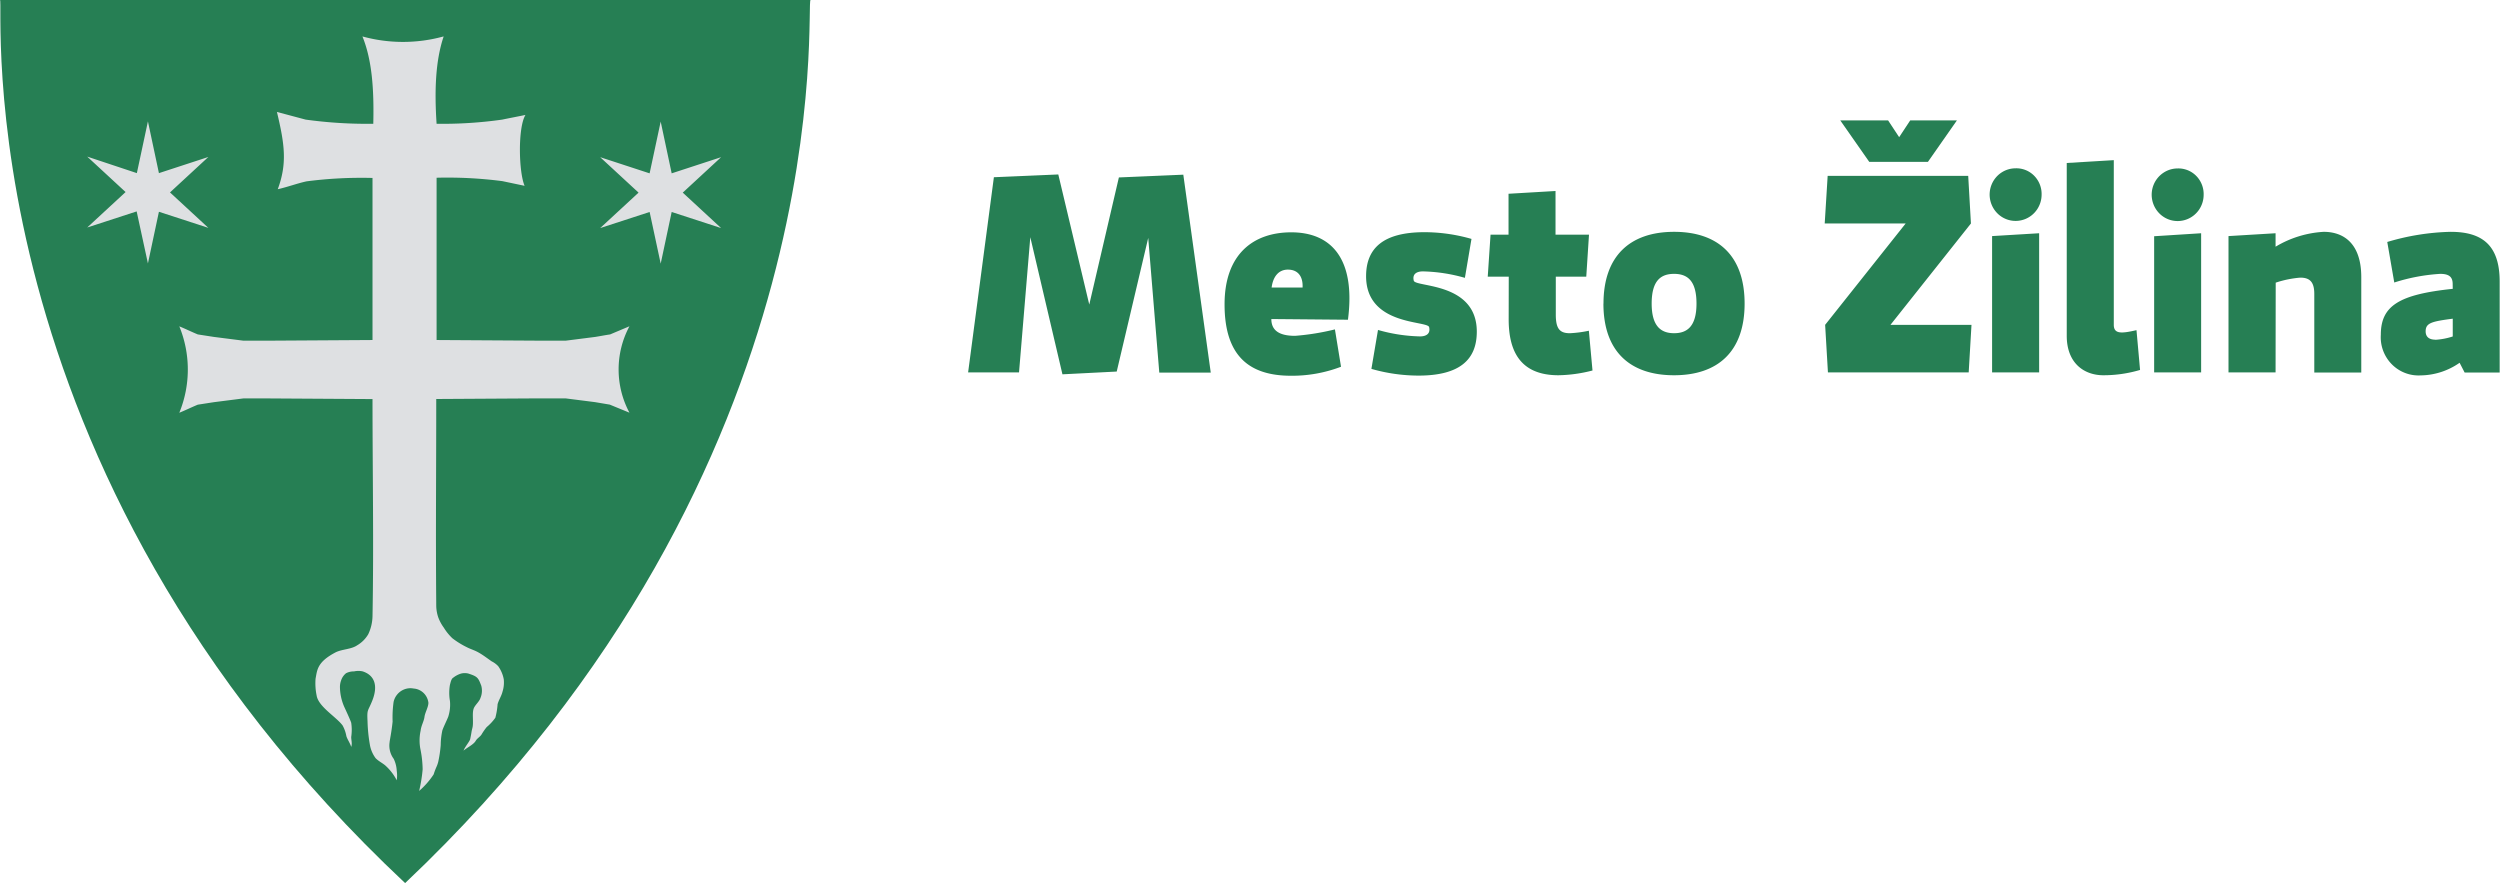 <svg width="201" height="71" viewBox="0 0 201 71" fill="none" xmlns="http://www.w3.org/2000/svg"><g clip-path="url(#clip0_14821_13393)"><path d="M32.572 0H0c.338 0-3.17 37.46 32.572 71C68.195 37.311 64.71-.12 65.172 0h-32.6Z" fill="#267F54"/><path d="m7.012 12.591 3.085 2.85-3.085 2.85 3.975-1.294.906 4.184.884-4.155 3.975 1.294-3.085-2.85 3.085-2.85-3.975 1.3-.884-4.162-.89 4.161-3.991-1.328ZM35.659 2.93a12.285 12.285 0 0 1-6.52 0c.772 1.892.94 4.246.873 7.022a36.157 36.157 0 0 1-5.439-.336L22.265 9c.619 2.594.838 4.133.067 6.213.766-.17 1.537-.461 2.309-.632 1.76-.229 3.535-.32 5.309-.274v13.03l-8.26.052h-2.128l-2.37-.302-1.29-.2c-.523-.216-.957-.433-1.486-.65a9.16 9.16 0 0 1 0 6.949c.529-.217.963-.434 1.486-.65l1.29-.2 2.37-.302h2.128l8.26.052c0 5.82.107 11.633 0 17.453-.01.504-.127 1-.343 1.454a2.48 2.48 0 0 1-.89.889c-.473.33-1.227.308-1.74.57-1.475.775-1.47 1.402-1.605 2.109a4.8 4.8 0 0 0 .085 1.356c.14.901 1.57 1.71 2.089 2.412.149.27.251.562.304.866.101.296.304.57.388.855.096-.268 0-.519 0-.798a3.882 3.882 0 0 0 0-1.14c-.061-.205-.473-1.094-.563-1.288a4.053 4.053 0 0 1-.343-1.556 1.533 1.533 0 0 1 .096-.57 1.22 1.22 0 0 1 .394-.57c.2-.102.423-.152.647-.148a1.58 1.58 0 0 1 .693 0c.906.296 1.272 1.083.771 2.348-.366.918-.433.655-.383 1.67.016.625.078 1.248.186 1.864.065.397.224.772.462 1.094.236.24.512.37.76.57.385.34.704.75.94 1.209a2.71 2.71 0 0 0 0-.77c-.017-.33-.1-.654-.242-.952a1.786 1.786 0 0 1-.332-1.334c0-.114.152-.78.242-1.664a8.954 8.954 0 0 1 .079-1.579c.077-.357.29-.67.591-.871.302-.202.67-.276 1.025-.206.297.021.577.147.793.355.216.208.353.486.39.785 0 .353-.271.786-.316 1.14-.045.353-.265.695-.31 1.111a3.669 3.669 0 0 0 0 1.562c.1.507.154 1.022.163 1.54-.05.585-.145 1.166-.281 1.738a6.39 6.39 0 0 0 1.165-1.328c.197-.616.26-.599.366-.998.1-.45.167-.908.203-1.368.003-.399.049-.796.135-1.185.135-.365.321-.719.467-1.078.133-.41.181-.842.141-1.27a3.788 3.788 0 0 1 0-1.312c.057-.194.102-.479.27-.57.19-.15.405-.263.637-.33.185-.044.378-.044.563 0 .743.239.8.33 1.047.98.09.329.066.679-.068.992-.09.285-.4.53-.523.798-.18.41 0 1.14-.124 1.618-.096.365-.045.268-.175.878-.033.183-.422.622-.535.935.276-.25.794-.473.98-.792.113-.2.344-.314.468-.508.124-.21.263-.41.416-.598.262-.217.495-.468.693-.747.094-.356.155-.72.18-1.088.096-.348.31-.656.394-1.004.104-.323.138-.665.102-1.003a2.662 2.662 0 0 0-.445-1.049 1.84 1.84 0 0 0-.53-.393c-.343-.24-.675-.496-1.036-.701-.36-.205-.67-.28-.99-.45a6.793 6.793 0 0 1-1.127-.701c-.267-.253-.5-.54-.692-.855a3.433 3.433 0 0 1-.45-.838 3.022 3.022 0 0 1-.158-.975c-.05-6.14 0-10.437 0-16.57l8.26-.051h2.128l2.376.302 1.188.2 1.582.649a7.362 7.362 0 0 1 0-6.948l-1.554.655c-.428.063-.76.131-1.188.2l-2.376.302h-2.128l-8.26-.052V14.29a34.213 34.213 0 0 1 5.292.274l1.785.376c-.467-1.06-.563-4.651.068-5.7-.389.085-1.47.29-1.864.376a34.06 34.06 0 0 1-5.281.336c-.175-2.628-.096-5.05.563-7.005m22.313 15.39-3.085-2.85 3.085-2.85-3.975 1.3-.884-4.162-.89 4.162-3.974-1.3 3.085 2.85-3.086 2.85 3.976-1.294.89 4.155.883-4.155 3.975 1.294Z" fill="#DEE0E2"/><path d="M195.799 27.309c-.468 0-.777-.2-.777-.673 0-.678.506-.792 2.179-1.014v1.43a5.58 5.58 0 0 1-1.402.268m1.402-4.098c-4.296.45-5.783 1.351-5.783 3.694a3.088 3.088 0 0 0 .873 2.361c.303.309.666.55 1.067.705a3 3 0 0 0 1.258.2 5.582 5.582 0 0 0 3.136-1.015l.406.787h2.815v-7.325c0-2.975-1.469-3.99-3.941-3.99-1.727.04-3.441.315-5.096.815l.563 3.26a15.006 15.006 0 0 1 3.694-.695c.709 0 1.002.246 1.002.81l.006.393Zm-14.234-.496a8.347 8.347 0 0 1 1.976-.404c.738 0 1.126.319 1.126 1.305v6.327h3.778v-7.667c0-2.747-1.447-3.648-3.023-3.648a8.44 8.44 0 0 0-3.868 1.197v-1.083l-3.784.228v10.961h3.784l.011-7.216Zm-7.883-9.183c-.413 0-.817.124-1.16.357a2.114 2.114 0 0 0-.77.949 2.136 2.136 0 0 0 .453 2.304 2.066 2.066 0 0 0 2.277.458c.381-.16.708-.43.937-.778a2.13 2.13 0 0 0 .352-1.175 2.08 2.08 0 0 0-.594-1.513 2.01 2.01 0 0 0-1.495-.602Zm-1.891 5.45v10.95h3.778v-11.19l-3.778.24Zm-7.027-5.889v13.892c0 2.228 1.424 3.174 2.939 3.174 1 .002 1.996-.142 2.956-.427l-.287-3.198c-1.177.268-1.825.336-1.825-.427V12.876l-3.783.228Zm-4.11.428c-.414 0-.817.124-1.161.356a2.11 2.11 0 0 0-.769.95 2.136 2.136 0 0 0 .453 2.304 2.066 2.066 0 0 0 2.276.458c.382-.16.708-.43.937-.778a2.13 2.13 0 0 0 .353-1.175 2.08 2.08 0 0 0-.595-1.513 2.009 2.009 0 0 0-1.494-.602Zm-1.892 5.45v10.96h3.783V18.753l-3.783.228Zm-9.876-5.969h4.718l2.331-3.334h-3.755l-.89 1.35-.889-1.35h-3.846l2.331 3.334Zm-3.581 4.954h6.509l-6.475 8.15.225 3.825h11.317l.225-3.824h-6.514l6.469-8.151-.219-3.83h-11.3l-.237 3.83Zm-17.792 6.44c0 3.848 2.14 5.763 5.675 5.763 3.536 0 5.676-1.915 5.676-5.762 0-3.848-2.134-5.769-5.67-5.769s-5.675 1.938-5.675 5.769m3.873 0c0-1.87.755-2.389 1.802-2.389 1.047 0 1.802.52 1.802 2.389 0 1.87-.783 2.382-1.802 2.382-1.019 0-1.802-.518-1.802-2.382Zm-11.497 1.26c0 2.45.845 4.502 4.003 4.502a11.563 11.563 0 0 0 2.737-.382l-.293-3.197a9.385 9.385 0 0 1-1.532.2c-.844 0-1.126-.405-1.126-1.506v-3.043h2.45l.219-3.375h-2.691v-3.511l-3.778.222v3.29h-1.447l-.225 3.374h1.689l-.006 3.425Zm-11.036 3.99a13.79 13.79 0 0 0 3.784.54c3.316 0 4.69-1.282 4.69-3.533 0-3.99-4.932-3.557-5.067-4.098-.135-.542.242-.747.732-.747 1.143.026 2.278.2 3.378.519l.529-3.13a13.724 13.724 0 0 0-3.778-.541c-3.316 0-4.695 1.288-4.695 3.54 0 3.99 4.937 3.556 5.067 4.092.129.536-.242.747-.732.747a13.257 13.257 0 0 1-3.378-.519l-.53 3.13Zm-6.711-7.98c.822 0 1.222.57 1.177 1.441h-2.489c.107-.837.529-1.442 1.312-1.442Zm4.825 4.03c.642-4.954-1.379-7.029-4.56-7.029-3.001 0-5.36 1.71-5.36 5.791 0 4.082 1.914 5.74 5.337 5.74a11.033 11.033 0 0 0 4.026-.724l-.49-3.003a19.544 19.544 0 0 1-3.204.518c-1.266 0-1.908-.427-1.908-1.35l6.159.056ZM85.42 30.095l4.364-.222 2.533-10.745.89 10.83h4.138l-2.207-15.914-5.18.222-2.381 10.22-2.49-10.46-5.179.223-2.072 15.692h4.093l.907-10.87 2.584 11.024Z" fill="#267F54"/></g><defs><clipPath id="clip0_14821_13393"><rect width="201" height="71" fill="white"/></clipPath></defs></svg>
